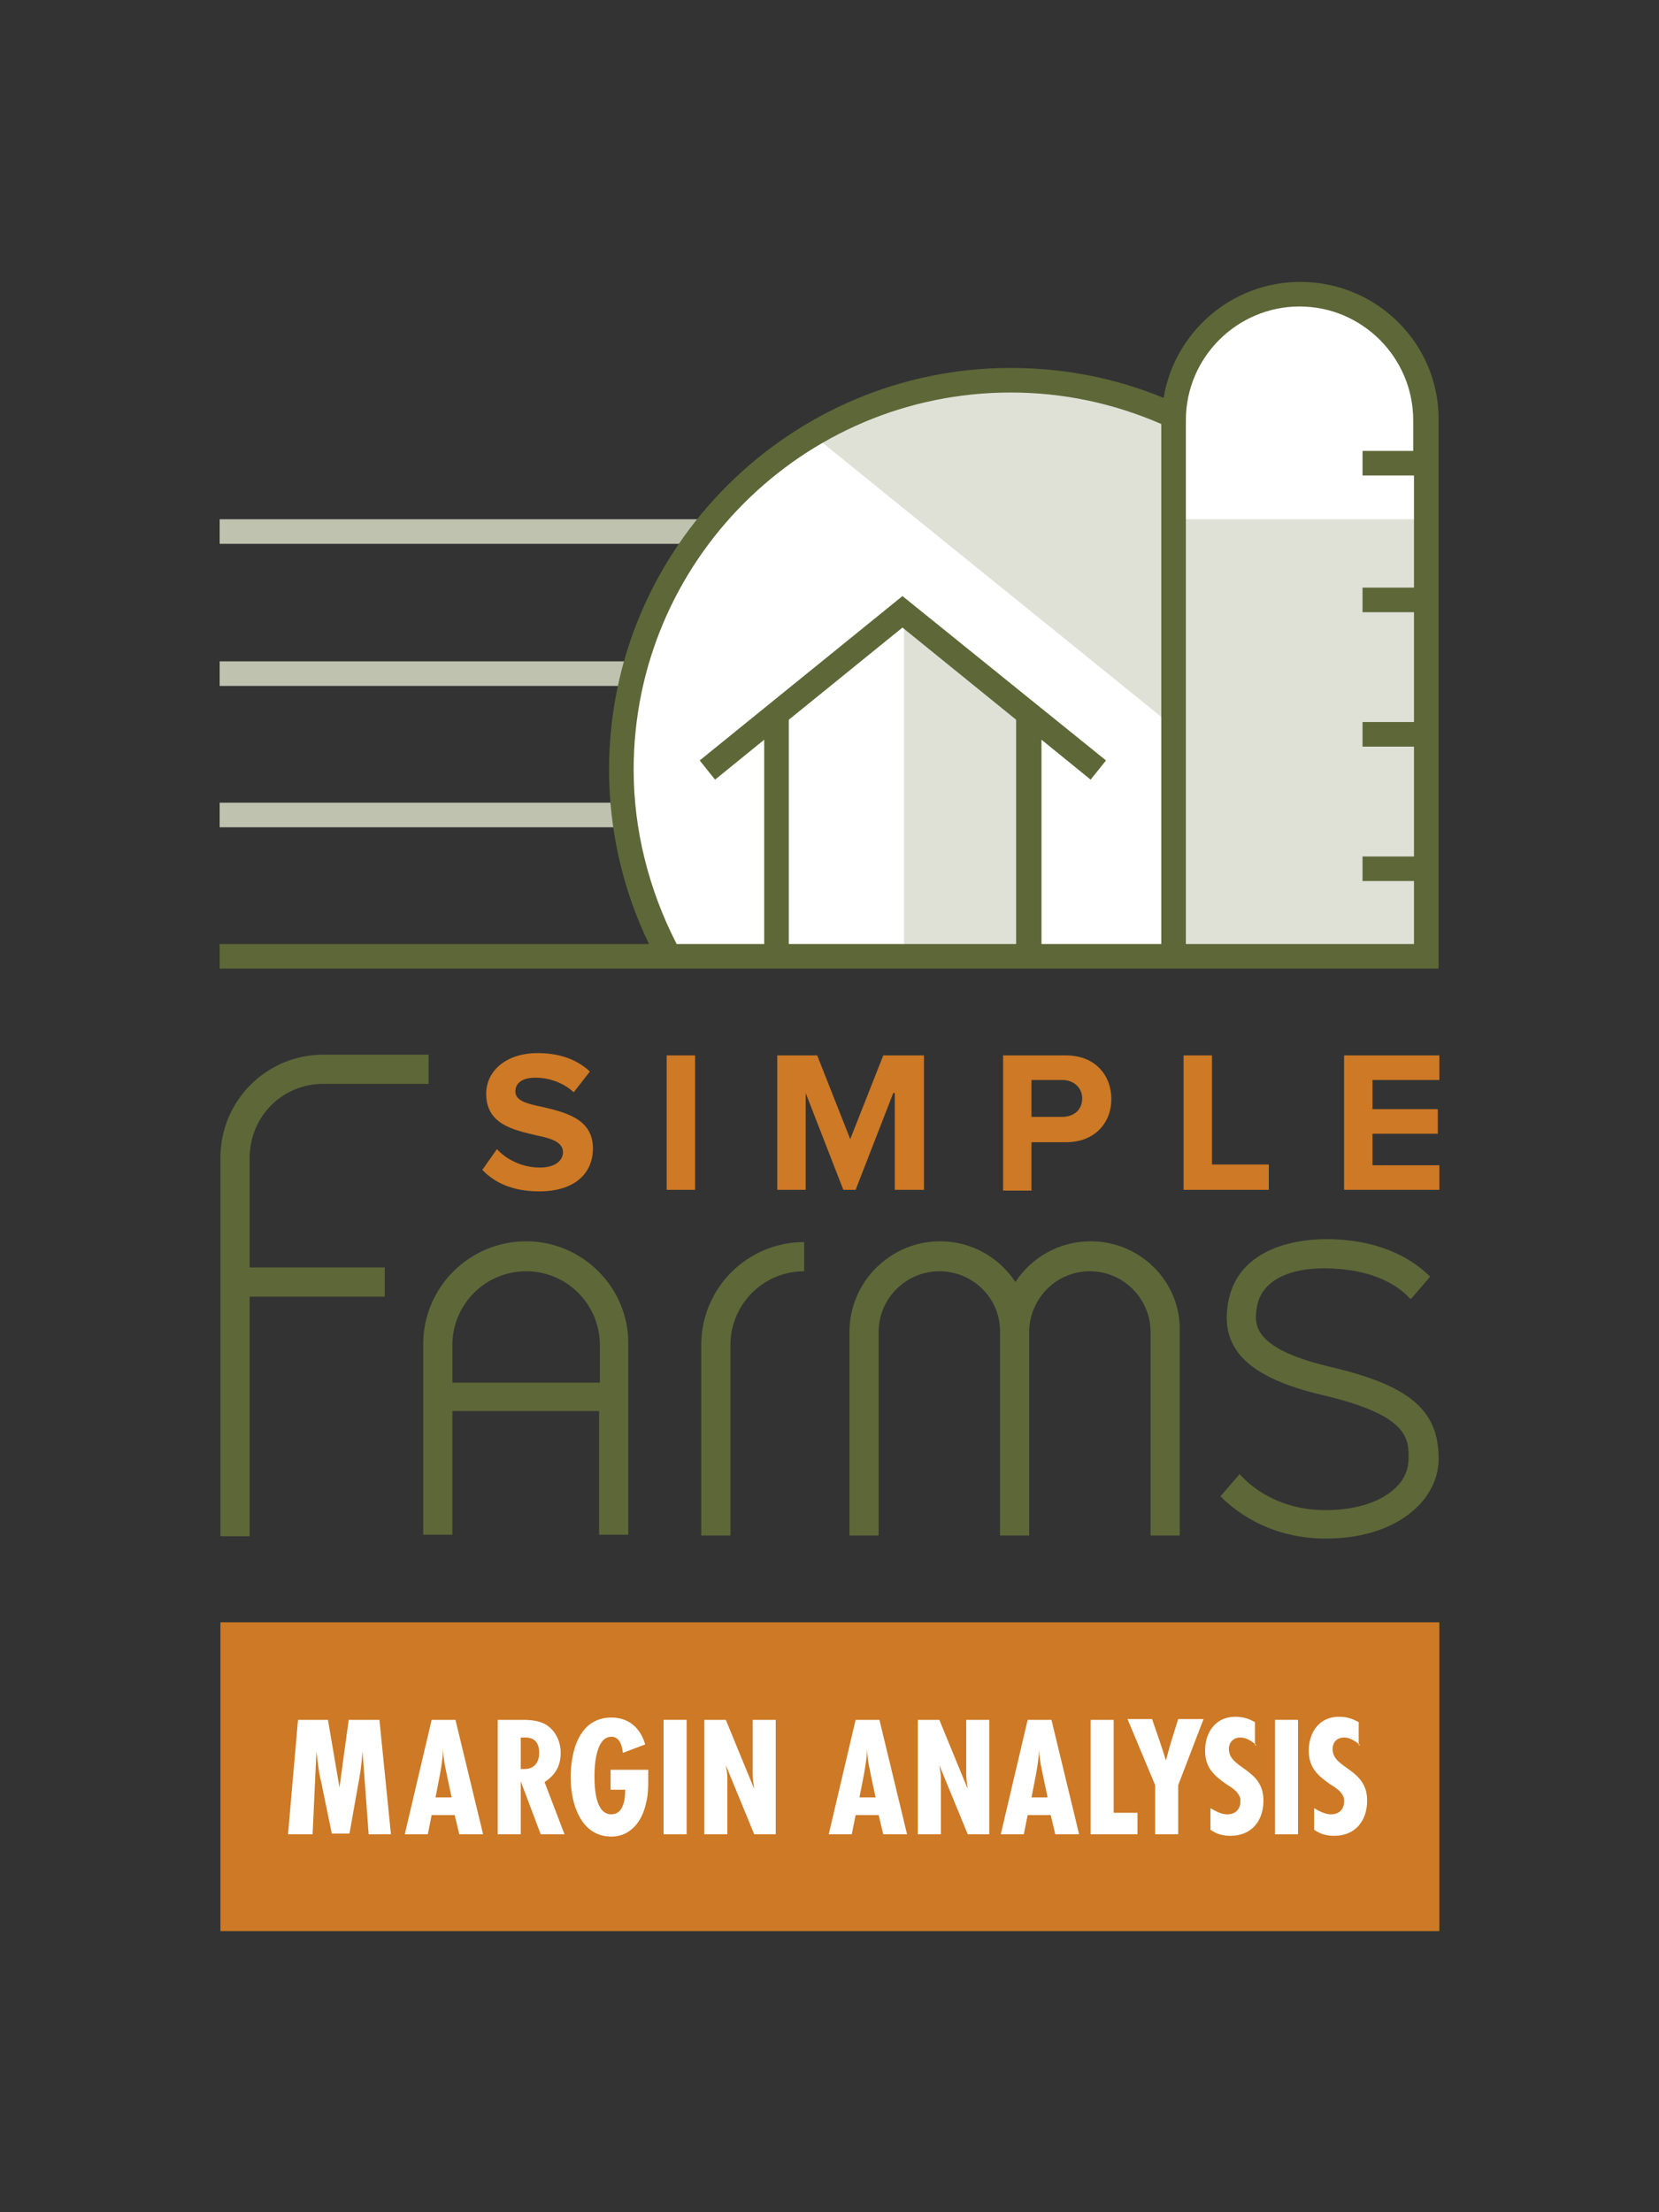 <?xml version="1.0" encoding="utf-8"?>
<!-- Generator: Adobe Illustrator 22.1.0, SVG Export Plug-In . SVG Version: 6.00 Build 0)  -->
<svg version="1.1" id="Layer_1" xmlns="http://www.w3.org/2000/svg" xmlns:xlink="http://www.w3.org/1999/xlink" x="0px" y="0px"
	 viewBox="0 0 216 288" style="enable-background:new 0 0 216 288;" xml:space="preserve">
<rect x="0" y="0" width="216" height="288" fill="#333333" stroke="none"/>
<rect x="28.7" y="211.2" style="fill:#CD7925;" width="158.7" height="40.2"/>
<g>
	<path style="fill:#FFFFFF;" d="M48,238.8L47.2,228c-0.1,1.2-0.2,2.3-0.4,3.4l-1.3,7.3h-2.3l-1.4-6.8c-0.2-0.7-0.3-1.5-0.4-2.2
		l-0.2-1.7l-0.5,10.8h-3.2l1.3-14.9h3.9l1.5,8.8l1.2-8.8h4l1.5,14.9H48z"/>
	<path style="fill:#FFFFFF;" d="M59.8,238.8l-0.6-2.5h-3l-0.5,2.5h-3l3.5-14.9h3.1l3.6,14.9H59.8z M58.8,234
		c-0.3-1.4-0.6-2.8-0.9-4.3c-0.1-0.6-0.2-1.3-0.2-2c-0.1,2.1-0.6,4.2-1,6.3H58.8z"/>
	<path style="fill:#FFFFFF;" d="M70.4,238.8l-2.6-6.9v6.9h-3v-14.9H68c1.1,0,2.3,0.1,3.2,0.7c1.2,0.8,1.8,2.2,1.8,3.6
		c0,1.7-0.7,2.9-2.1,3.8l2.6,6.8H70.4z M67.8,230.3c0.2,0,0.3,0,0.5,0c1.3,0,1.9-0.9,1.9-2.1c0-1.2-0.5-2-1.8-2h-0.6V230.3z"/>
	<path style="fill:#FFFFFF;" d="M84.4,230.5c0,0.4,0,0.8,0,1.1c0,1.1,0,2.1-0.3,3.2c-0.5,2.3-2,4.3-4.5,4.3c-4,0-5.3-4.3-5.3-7.7
		c0-3.4,1.1-7.8,5.3-7.8c2.3,0,3.8,1.4,4.4,3.5l-2.9,1.1c-0.1-0.9-0.4-2.1-1.5-2.1c-2,0-2.2,3.7-2.2,5.1c0,1.5,0.1,5,2.2,5
		c1.6,0,1.8-2,1.8-3.2h-1.9v-2.6H84.4z"/>
	<path style="fill:#FFFFFF;" d="M86.4,238.8v-14.9h3v14.9H86.4z"/>
	<path style="fill:#FFFFFF;" d="M98.2,238.8l-3.7-9c0.1,0.6,0.2,1.1,0.2,1.7v7.3h-3v-14.9h2.8l3.7,9c-0.1-0.7-0.2-1.3-0.2-2v-7h3
		v14.9H98.2z"/>
	<path style="fill:#FFFFFF;" d="M115,238.8l-0.6-2.5h-3l-0.5,2.5h-3l3.5-14.9h3.1l3.6,14.9H115z M114,234c-0.3-1.4-0.6-2.8-0.9-4.3
		c-0.1-0.6-0.2-1.3-0.2-2c-0.1,2.1-0.6,4.2-1,6.3H114z"/>
	<path style="fill:#FFFFFF;" d="M126,238.8l-3.7-9c0.1,0.6,0.2,1.1,0.2,1.7v7.3h-3v-14.9h2.8l3.7,9c-0.1-0.7-0.2-1.3-0.2-2v-7h3
		v14.9H126z"/>
	<path style="fill:#FFFFFF;" d="M137.4,238.8l-0.6-2.5h-3l-0.5,2.5h-3l3.5-14.9h3.1l3.6,14.9H137.4z M136.4,234
		c-0.3-1.4-0.6-2.8-0.9-4.3c-0.1-0.6-0.2-1.3-0.2-2c-0.1,2.1-0.6,4.2-1,6.3H136.4z"/>
	<path style="fill:#FFFFFF;" d="M142,238.8v-14.9h3V236h3.1v2.8H142z"/>
	<path style="fill:#FFFFFF;" d="M153.4,232.4v6.4h-3v-6.4l-3.6-8.6h3.2l1.1,3.2c0.2,0.6,0.5,1.5,0.7,2.2c0.3-1.1,0.4-1.5,0.6-2.2
		l1-3.2h3.3L153.4,232.4z"/>
	<path style="fill:#FFFFFF;" d="M163.6,227.2c-0.6-0.5-1.3-1-2.1-1c-0.9,0-1.5,0.6-1.5,1.5c0,2.6,4.5,2.5,4.5,6.7
		c0,2.6-1.5,4.6-4.3,4.6c-0.9,0-1.8-0.2-2.6-0.8v-2.8c0.7,0.4,1.4,0.8,2.2,0.8c1,0,1.7-0.6,1.7-1.7c0-0.3,0-0.5-0.2-0.8
		c-0.3-0.6-1.1-1.1-1.6-1.4c-1.7-1.2-2.8-2.2-2.8-4.4c0-2.4,1.4-4.4,3.9-4.4c1,0,1.7,0.2,2.6,0.7V227.2z"/>
	<path style="fill:#FFFFFF;" d="M166,238.8v-14.9h3v14.9H166z"/>
	<path style="fill:#FFFFFF;" d="M177.1,227.2c-0.6-0.5-1.3-1-2.1-1c-0.9,0-1.5,0.6-1.5,1.5c0,2.6,4.5,2.5,4.5,6.7
		c0,2.6-1.5,4.6-4.3,4.6c-0.9,0-1.8-0.2-2.6-0.8v-2.8c0.7,0.4,1.4,0.8,2.2,0.8c1,0,1.7-0.6,1.7-1.7c0-0.3,0-0.5-0.2-0.8
		c-0.3-0.6-1.1-1.1-1.6-1.4c-1.7-1.2-2.8-2.2-2.8-4.4c0-2.4,1.4-4.4,3.9-4.4c1,0,1.7,0.2,2.6,0.7V227.2z"/>
</g>
<g>
	<path style="fill:#CD7925;" d="M64.7,149.6c1.2,1.3,3.2,2.4,5.6,2.4c2.1,0,3-1,3-2c0-1.3-1.5-1.8-3.5-2.2c-2.9-0.7-6.5-1.4-6.5-5.4
		c0-2.9,2.5-5.3,6.7-5.3c2.8,0,5.1,0.8,6.8,2.4l-2.1,2.7c-1.4-1.3-3.3-1.9-5-1.9c-1.7,0-2.6,0.7-2.6,1.8c0,1.2,1.5,1.6,3.5,2
		c2.9,0.7,6.6,1.5,6.6,5.4c0,3.2-2.3,5.6-7,5.6c-3.4,0-5.8-1.1-7.4-2.8L64.7,149.6z"/>
	<path style="fill:#CD7925;" d="M86.8,137.4h3.7v17.5h-3.7V137.4z"/>
	<path style="fill:#CD7925;" d="M116.3,142.3l-4.9,12.6h-1.6l-4.9-12.6v12.6h-3.7v-17.5h5.2l4.3,10.9l4.3-10.9h5.3v17.5h-3.8V142.3z
		"/>
	<path style="fill:#CD7925;" d="M130.6,137.4h8.2c3.8,0,5.9,2.6,5.9,5.7c0,3-2.1,5.6-5.9,5.6h-4.5v6.3h-3.7V137.4z M138.3,140.6h-4
		v4.8h4c1.5,0,2.6-0.9,2.6-2.4C140.9,141.6,139.8,140.6,138.3,140.6z"/>
	<path style="fill:#CD7925;" d="M154.1,137.4h3.7v14.2h7.4v3.3h-11.1V137.4z"/>
	<path style="fill:#CD7925;" d="M175,137.4h12.4v3.2h-8.7v3.8h8.5v3.2h-8.5v4.1h8.7v3.2H175V137.4z"/>
</g>
<g>
	<rect x="28.6" y="104.5" style="fill:#BFC2AF;" width="157.9" height="3.2"/>
	<rect x="28.6" y="86.1" style="fill:#BFC2AF;" width="157.9" height="3.2"/>
	<rect x="28.6" y="67.6" style="fill:#BFC2AF;" width="157.9" height="3.2"/>
</g>
<path style="fill:#FFFFFF;" d="M176.3,124c3.8-7.1,5.9-15.2,5.9-23.8c0-28-22.7-50.7-50.7-50.7s-50.7,22.7-50.7,50.7
	c0,8.6,2.2,16.7,5.9,23.8H176.3z"/>
<path style="fill:#FFFFFF;" d="M152.9,123.8V53.9c0-9,7.4-16.4,16.4-16.4h0c9,0,16.4,7.4,16.4,16.4v69.8H152.9z"/>
<g>
	<path style="fill:#DFE1D7;" d="M152.9,54.2c-6.5-3-13.7-4.7-21.3-4.7c-9.4,0-18.3,2.6-25.8,7.1l47.1,38.1V54.2z"/>
	<rect x="153.7" y="67.6" style="fill:#DFE1D7;" width="31.9" height="55.4"/>
	<polygon style="fill:#DFE1D7;" points="133.3,123.7 117.7,123.7 117.7,79.8 133.3,92.9 	"/>
</g>
<g>
	<path style="fill:#5E6738;" d="M169.3,36.7c-9,0-16.4,6.6-17.8,15.1c-6.3-2.6-13-3.9-19.9-3.9c-28.8,0-52.3,23.5-52.3,52.3
		c0,7.9,1.8,15.7,5.2,22.7H28.6v3.2h70.9h36.1h15.6h35.2h0.9V54.7C187.4,44.8,179.3,36.7,169.3,36.7z M132.4,122.9h-29.7V93.7
		l14.8-12l14.8,12V122.9z M151.2,122.9h-15.6V96.3l6.4,5.2l2-2.5l-26.5-21.4L91.1,99l2,2.5l6.4-5.2v26.6H88.1l0,0
		c-3.6-7-5.6-14.8-5.6-22.7c0-27.1,22-49.1,49.1-49.1c6.8,0,13.4,1.4,19.6,4.1V122.9z M184.1,58.7h-6.7v3.2h6.7v14.6h-6.7v3.2h6.7
		V94h-6.7v3.2h6.7v14.3h-6.7v3.2h6.7v8.2h-29.7V54.7c0-8.2,6.7-14.8,14.8-14.8c8.2,0,14.8,6.7,14.8,14.8V58.7z"/>
</g>
<g>
	<path style="fill:#5E6738;" d="M95.1,199.9h-3.8v-24.8c0-7.4,6-13.4,13.4-13.4v3.8c-5.3,0-9.6,4.3-9.6,9.6V199.9z"/>
	<g>
		<path style="fill:#5E6738;" d="M68.5,161.6c-7.4,0-13.4,6-13.4,13.4v24.8h3.8v-16.1h19.1v16.1h3.8v-24.8
			C81.9,167.7,75.9,161.6,68.5,161.6z M58.9,180v-4.9c0-5.3,4.3-9.6,9.6-9.6c5.3,0,9.6,4.3,9.6,9.6v4.9H58.9z"/>
	</g>
	<path style="fill:#5E6738;" d="M142,161.6c-4.1,0-7.7,2.1-9.8,5.3c-2.1-3.2-5.7-5.3-9.8-5.3c-6.5,0-11.8,5.3-11.8,11.8v26.5h3.8
		v-26.5c0-4.4,3.6-7.9,7.9-7.9c4.3,0,7.8,3.4,7.9,7.6c0,0.1,0,0.2,0,0.3v26.5h0h3.8h0v-26.5c0-0.1,0-0.2,0-0.3
		c0.2-4.2,3.6-7.6,7.9-7.6c4.4,0,7.9,3.6,7.9,7.9v26.5h3.8v-26.5C153.8,166.9,148.5,161.6,142,161.6z"/>
	<path style="fill:#5E6738;" d="M42.1,141.1h13.7v-3.8H42.1c-7.4,0-13.4,6-13.4,13.4v49.3h3.8v-31.2h17.6v-3.8H32.5v-14.2
		C32.5,145.3,36.8,141.1,42.1,141.1z"/>
	<path style="fill:#5E6738;" d="M173,177.9c-10.4-2.5-9.7-5.8-9.3-8c0.7-3.4,4.7-5.2,10.6-4.7c6.7,0.5,9.2,3.8,9.3,3.9l0.2-0.1
		l2.4-2.8c-1.3-1.3-4.8-4.3-11.5-4.8c-6.2-0.5-13.3,1.3-14.7,7.7c-1.4,6.4,2.4,10.2,12.1,12.5c11.2,2.6,11.3,5.6,11.3,8.2
		c0,1.4-0.5,2.7-1.6,3.8c-1.9,1.9-5.2,3-9.2,3c-7.4,0-11-4.5-11.2-4.7l0,0l-2.5,2.9c1.5,1.5,6,5.5,13.7,5.5c5.1,0,9.3-1.5,12-4.2
		c1.8-1.8,2.8-4.1,2.7-6.5C187.2,183.5,183.4,180.3,173,177.9z"/>
</g>
</svg>
